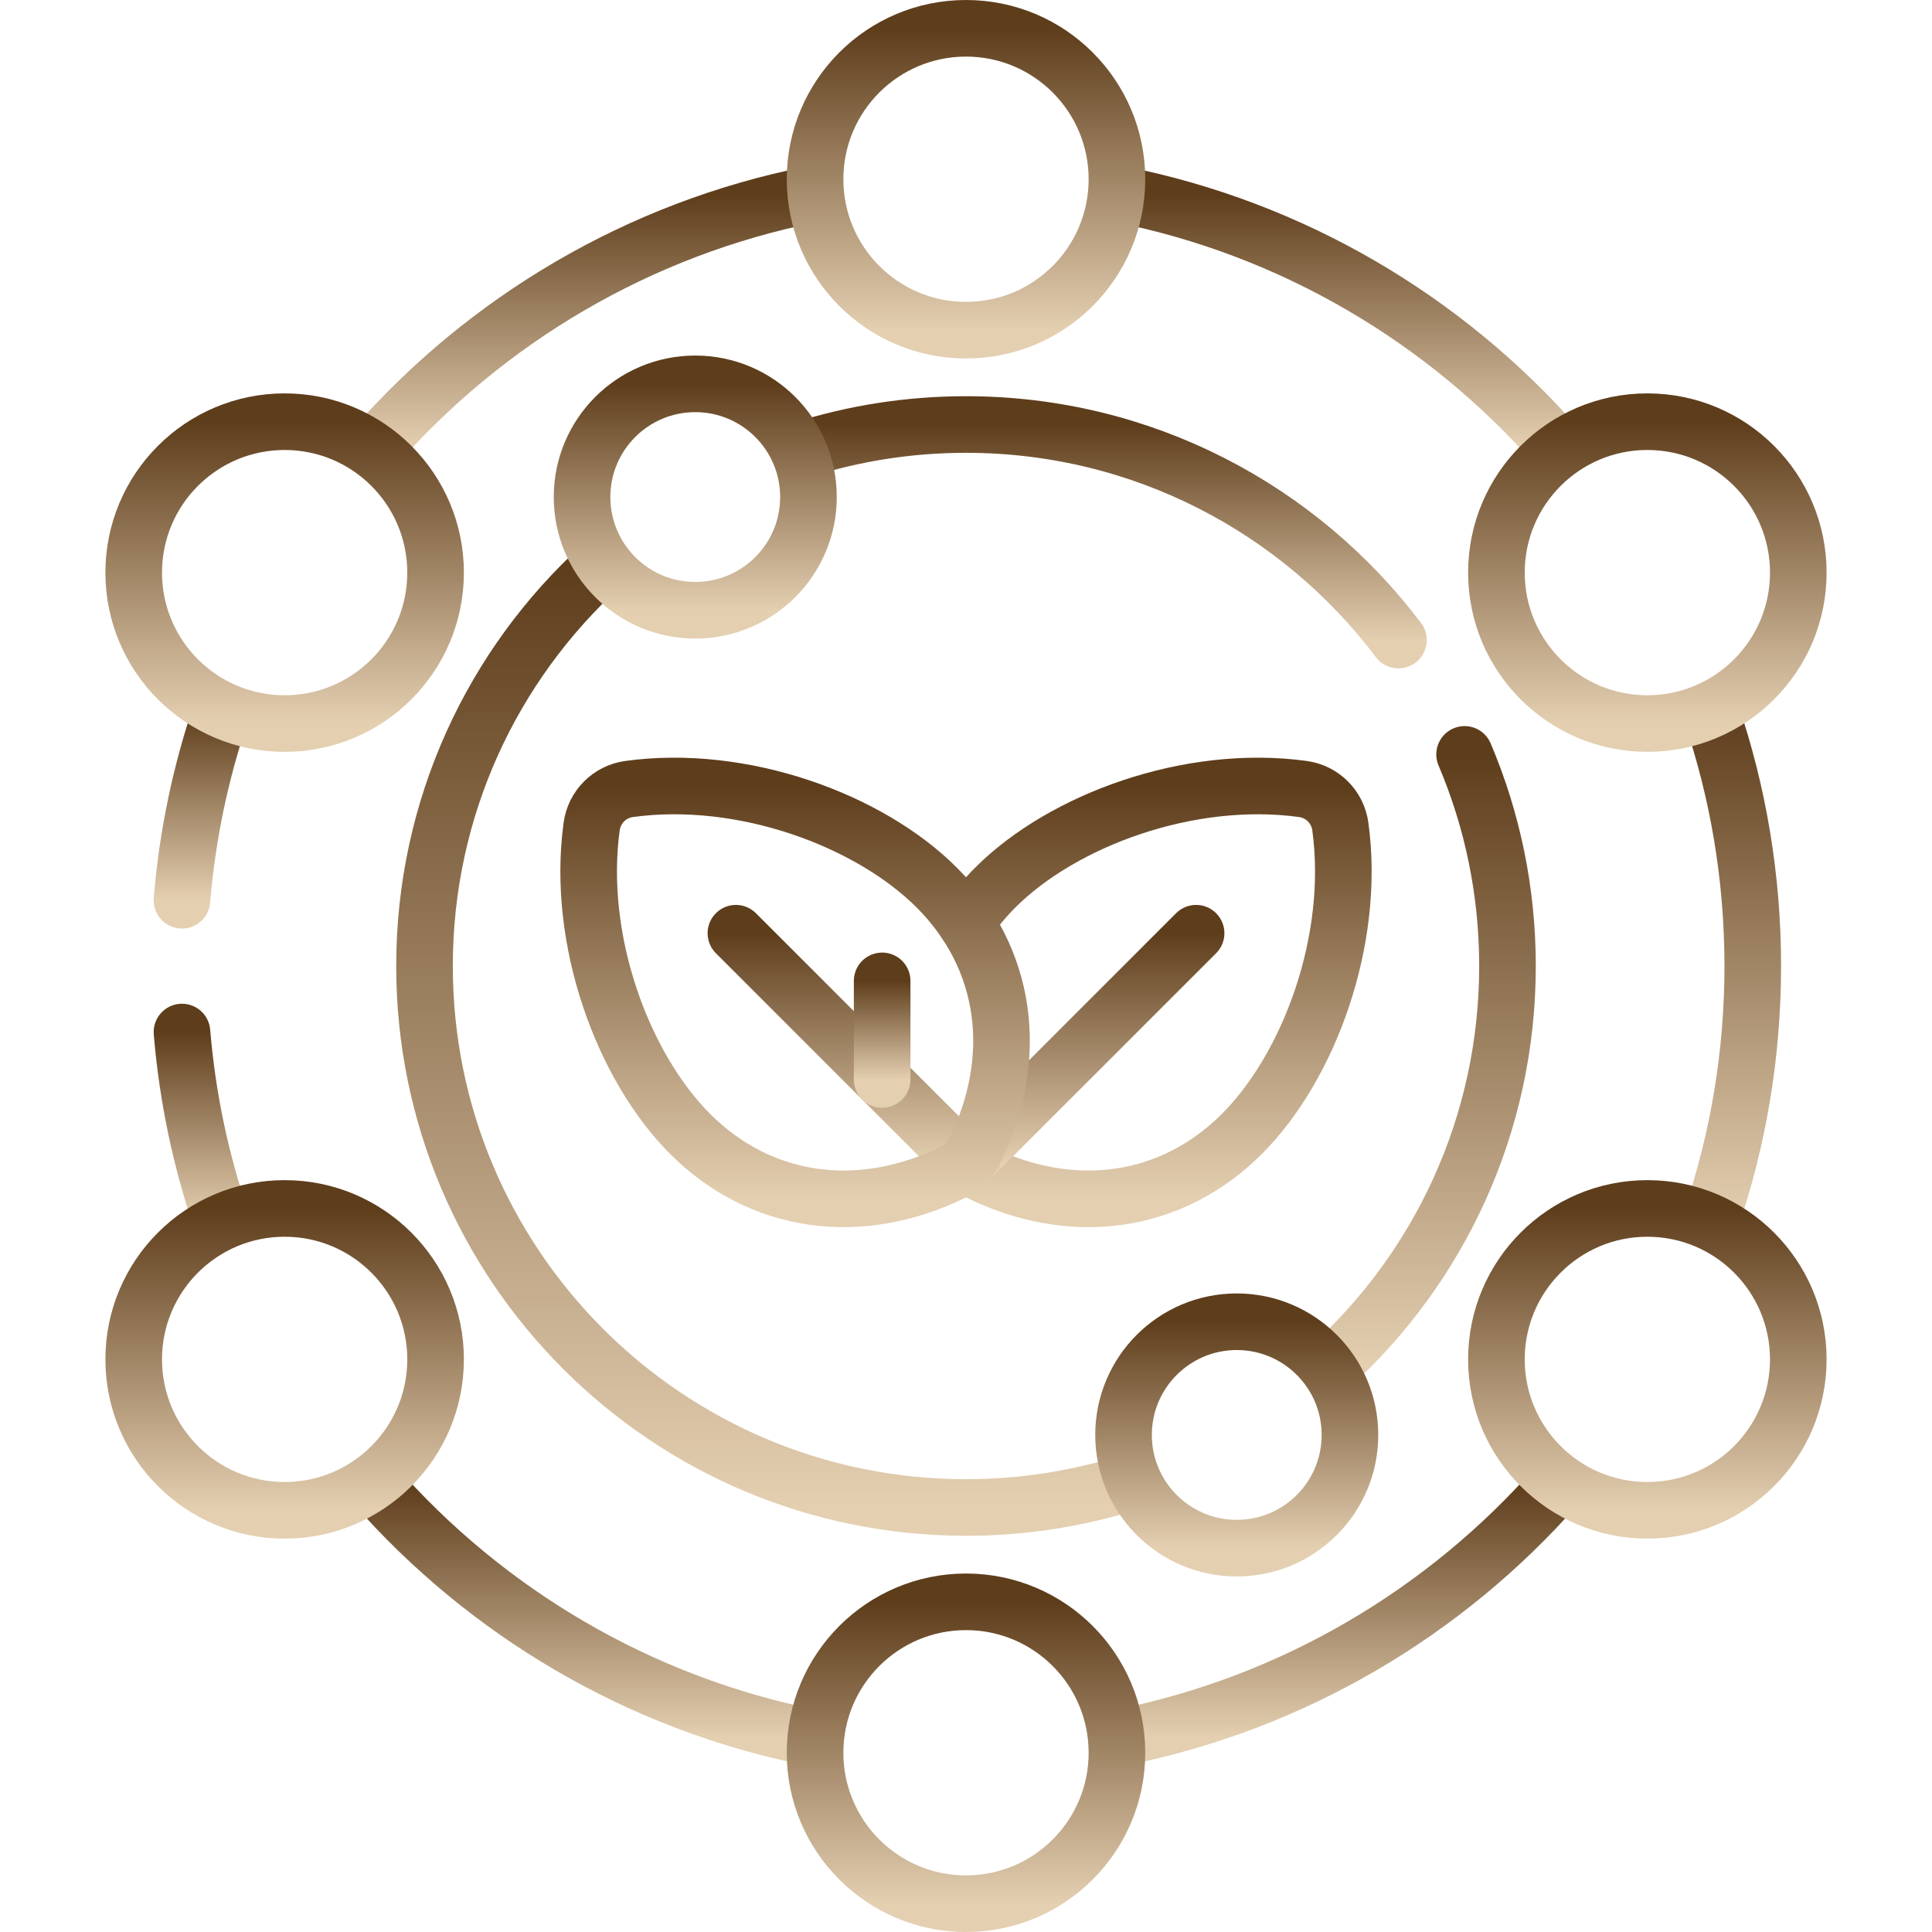 <svg width="512" height="512" viewBox="0 0 512 512" fill="none" xmlns="http://www.w3.org/2000/svg">
<path d="M99.228 118.537C128.884 84.742 169.293 60.618 215.111 51.508" stroke="url(#paint0_linear_2_27)" stroke-width="15" stroke-miterlimit="10" stroke-linecap="round" stroke-linejoin="round"/>
<path d="M48.218 238.573C49.644 221.335 53.168 204.692 58.532 188.9" stroke="url(#paint1_linear_2_27)" stroke-width="15" stroke-miterlimit="10" stroke-linecap="round" stroke-linejoin="round"/>
<path d="M58.585 323.256C53.198 307.44 49.659 290.769 48.224 273.5" stroke="url(#paint2_linear_2_27)" stroke-width="15" stroke-miterlimit="10" stroke-linecap="round" stroke-linejoin="round"/>
<path d="M215.007 460.471C169.257 451.35 128.906 427.257 99.277 393.517" stroke="url(#paint3_linear_2_27)" stroke-width="15" stroke-miterlimit="10" stroke-linecap="round" stroke-linejoin="round"/>
<path d="M412.689 393.557C383.062 427.278 342.723 451.355 296.989 460.472" stroke="url(#paint4_linear_2_27)" stroke-width="15" stroke-miterlimit="10" stroke-linecap="round" stroke-linejoin="round"/>
<path d="M453.447 188.84C460.613 209.914 464.5 232.503 464.5 256C464.5 279.481 460.618 302.056 453.462 323.117" stroke="url(#paint5_linear_2_27)" stroke-width="15" stroke-miterlimit="10" stroke-linecap="round" stroke-linejoin="round"/>
<path d="M296.74 51.478C342.538 60.549 382.94 84.62 412.613 118.356" stroke="url(#paint6_linear_2_27)" stroke-width="15" stroke-miterlimit="10" stroke-linecap="round" stroke-linejoin="round"/>
<path d="M299.395 392.822C285.705 397.16 271.126 399.5 256 399.5C176.747 399.5 112.5 335.253 112.5 256C112.5 213.98 130.561 176.177 159.344 149.933" stroke="url(#paint7_linear_2_27)" stroke-width="15" stroke-miterlimit="10" stroke-linecap="round" stroke-linejoin="round"/>
<path d="M388.129 199.923C395.45 217.15 399.5 236.102 399.5 256C399.5 298.068 381.398 335.908 352.559 362.155" stroke="url(#paint8_linear_2_27)" stroke-width="15" stroke-miterlimit="10" stroke-linecap="round" stroke-linejoin="round"/>
<path d="M212.378 119.25C226.134 114.866 240.791 112.5 256 112.5C302.825 112.5 344.411 134.927 370.604 169.625" stroke="url(#paint9_linear_2_27)" stroke-width="15" stroke-miterlimit="10" stroke-linecap="round" stroke-linejoin="round"/>
<path d="M256 87.5C278.091 87.5 296 69.591 296 47.5C296 25.409 278.091 7.5 256 7.5C233.909 7.5 216 25.409 216 47.5C216 69.591 233.909 87.5 256 87.5Z" stroke="url(#paint10_linear_2_27)" stroke-width="15" stroke-miterlimit="10" stroke-linecap="round" stroke-linejoin="round"/>
<path d="M184.25 161.725C200.819 161.725 214.25 148.294 214.25 131.725C214.25 115.156 200.819 101.725 184.25 101.725C167.681 101.725 154.25 115.156 154.25 131.725C154.25 148.294 167.681 161.725 184.25 161.725Z" stroke="url(#paint11_linear_2_27)" stroke-width="15" stroke-miterlimit="10" stroke-linecap="round" stroke-linejoin="round"/>
<path d="M327.75 410.275C344.319 410.275 357.75 396.844 357.75 380.275C357.75 363.706 344.319 350.275 327.75 350.275C311.181 350.275 297.75 363.706 297.75 380.275C297.75 396.844 311.181 410.275 327.75 410.275Z" stroke="url(#paint12_linear_2_27)" stroke-width="15" stroke-miterlimit="10" stroke-linecap="round" stroke-linejoin="round"/>
<path d="M256 504.5C278.091 504.5 296 486.591 296 464.5C296 442.409 278.091 424.5 256 424.5C233.909 424.5 216 442.409 216 464.5C216 486.591 233.909 504.5 256 504.5Z" stroke="url(#paint13_linear_2_27)" stroke-width="15" stroke-miterlimit="10" stroke-linecap="round" stroke-linejoin="round"/>
<path d="M75.434 191.75C97.525 191.75 115.434 173.841 115.434 151.75C115.434 129.659 97.525 111.75 75.434 111.75C53.343 111.75 35.434 129.659 35.434 151.75C35.434 173.841 53.343 191.75 75.434 191.75Z" stroke="url(#paint14_linear_2_27)" stroke-width="15" stroke-miterlimit="10" stroke-linecap="round" stroke-linejoin="round"/>
<path d="M436.566 400.25C458.657 400.25 476.566 382.341 476.566 360.25C476.566 338.159 458.657 320.25 436.566 320.25C414.475 320.25 396.566 338.159 396.566 360.25C396.566 382.341 414.475 400.25 436.566 400.25Z" stroke="url(#paint15_linear_2_27)" stroke-width="15" stroke-miterlimit="10" stroke-linecap="round" stroke-linejoin="round"/>
<path d="M75.434 400.25C97.525 400.25 115.434 382.341 115.434 360.25C115.434 338.159 97.525 320.25 75.434 320.25C53.343 320.25 35.434 338.159 35.434 360.25C35.434 382.341 53.343 400.25 75.434 400.25Z" stroke="url(#paint16_linear_2_27)" stroke-width="15" stroke-miterlimit="10" stroke-linecap="round" stroke-linejoin="round"/>
<path d="M436.566 191.75C458.657 191.75 476.566 173.841 476.566 151.75C476.566 129.659 458.657 111.75 436.566 111.75C414.475 111.75 396.566 129.659 396.566 151.75C396.566 173.841 414.475 191.75 436.566 191.75Z" stroke="url(#paint17_linear_2_27)" stroke-width="15" stroke-miterlimit="10" stroke-linecap="round" stroke-linejoin="round"/>
<path d="M255.999 244.667C258.211 241.334 260.808 238.162 263.784 235.186C281.594 217.376 315.141 204.95 345.289 209.093C350.442 209.801 354.492 213.851 355.2 219.004C359.343 249.151 346.917 282.699 329.107 300.509C310.484 319.132 284.158 322.914 259.028 310.467C258.066 309.991 257.18 309.383 256.394 308.668" stroke="url(#paint18_linear_2_27)" stroke-width="15" stroke-miterlimit="10" stroke-linecap="round" stroke-linejoin="round"/>
<path d="M256 308.293L316.978 247.314" stroke="url(#paint19_linear_2_27)" stroke-width="15" stroke-miterlimit="10" stroke-linecap="round" stroke-linejoin="round"/>
<path d="M256 308.293L195.022 247.314" stroke="url(#paint20_linear_2_27)" stroke-width="15" stroke-miterlimit="10" stroke-linecap="round" stroke-linejoin="round"/>
<path d="M233.78 259.943V286.072" stroke="url(#paint21_linear_2_27)" stroke-width="15" stroke-miterlimit="10" stroke-linecap="round" stroke-linejoin="round"/>
<path d="M166.712 209.093C161.559 209.801 157.509 213.851 156.801 219.004C152.658 249.151 165.084 282.699 182.894 300.509C201.517 319.132 227.843 322.914 252.973 310.467C255.225 309.352 257.06 307.517 258.175 305.265C270.621 280.135 266.84 253.809 248.217 235.186C230.407 217.376 196.859 204.95 166.712 209.093Z" stroke="url(#paint22_linear_2_27)" stroke-width="15" stroke-miterlimit="10" stroke-linecap="round" stroke-linejoin="round"/>
<defs>
<linearGradient id="paint0_linear_2_27" x1="157.169" y1="51.508" x2="157.169" y2="118.537" gradientUnits="userSpaceOnUse">
<stop stop-color="#5E3D1B"/>
<stop offset="1" stop-color="#E4CFB1"/>
</linearGradient>
<linearGradient id="paint1_linear_2_27" x1="53.375" y1="188.9" x2="53.375" y2="238.573" gradientUnits="userSpaceOnUse">
<stop stop-color="#5E3D1B"/>
<stop offset="1" stop-color="#E4CFB1"/>
</linearGradient>
<linearGradient id="paint2_linear_2_27" x1="53.404" y1="273.5" x2="53.404" y2="323.256" gradientUnits="userSpaceOnUse">
<stop stop-color="#5E3D1B"/>
<stop offset="1" stop-color="#E4CFB1"/>
</linearGradient>
<linearGradient id="paint3_linear_2_27" x1="157.142" y1="393.517" x2="157.142" y2="460.471" gradientUnits="userSpaceOnUse">
<stop stop-color="#5E3D1B"/>
<stop offset="1" stop-color="#E4CFB1"/>
</linearGradient>
<linearGradient id="paint4_linear_2_27" x1="354.839" y1="393.557" x2="354.839" y2="460.472" gradientUnits="userSpaceOnUse">
<stop stop-color="#5E3D1B"/>
<stop offset="1" stop-color="#E4CFB1"/>
</linearGradient>
<linearGradient id="paint5_linear_2_27" x1="458.973" y1="188.84" x2="458.973" y2="323.117" gradientUnits="userSpaceOnUse">
<stop stop-color="#5E3D1B"/>
<stop offset="1" stop-color="#E4CFB1"/>
</linearGradient>
<linearGradient id="paint6_linear_2_27" x1="354.676" y1="51.478" x2="354.676" y2="118.356" gradientUnits="userSpaceOnUse">
<stop stop-color="#5E3D1B"/>
<stop offset="1" stop-color="#E4CFB1"/>
</linearGradient>
<linearGradient id="paint7_linear_2_27" x1="205.947" y1="149.933" x2="205.947" y2="399.5" gradientUnits="userSpaceOnUse">
<stop stop-color="#5E3D1B"/>
<stop offset="1" stop-color="#E4CFB1"/>
</linearGradient>
<linearGradient id="paint8_linear_2_27" x1="376.029" y1="199.923" x2="376.029" y2="362.155" gradientUnits="userSpaceOnUse">
<stop stop-color="#5E3D1B"/>
<stop offset="1" stop-color="#E4CFB1"/>
</linearGradient>
<linearGradient id="paint9_linear_2_27" x1="291.491" y1="112.5" x2="291.491" y2="169.625" gradientUnits="userSpaceOnUse">
<stop stop-color="#5E3D1B"/>
<stop offset="1" stop-color="#E4CFB1"/>
</linearGradient>
<linearGradient id="paint10_linear_2_27" x1="256" y1="7.5" x2="256" y2="87.5" gradientUnits="userSpaceOnUse">
<stop stop-color="#5E3D1B"/>
<stop offset="1" stop-color="#E4CFB1"/>
</linearGradient>
<linearGradient id="paint11_linear_2_27" x1="184.25" y1="101.725" x2="184.25" y2="161.725" gradientUnits="userSpaceOnUse">
<stop stop-color="#5E3D1B"/>
<stop offset="1" stop-color="#E4CFB1"/>
</linearGradient>
<linearGradient id="paint12_linear_2_27" x1="327.75" y1="350.275" x2="327.75" y2="410.275" gradientUnits="userSpaceOnUse">
<stop stop-color="#5E3D1B"/>
<stop offset="1" stop-color="#E4CFB1"/>
</linearGradient>
<linearGradient id="paint13_linear_2_27" x1="256" y1="424.5" x2="256" y2="504.5" gradientUnits="userSpaceOnUse">
<stop stop-color="#5E3D1B"/>
<stop offset="1" stop-color="#E4CFB1"/>
</linearGradient>
<linearGradient id="paint14_linear_2_27" x1="75.434" y1="111.75" x2="75.434" y2="191.75" gradientUnits="userSpaceOnUse">
<stop stop-color="#5E3D1B"/>
<stop offset="1" stop-color="#E4CFB1"/>
</linearGradient>
<linearGradient id="paint15_linear_2_27" x1="436.566" y1="320.25" x2="436.566" y2="400.25" gradientUnits="userSpaceOnUse">
<stop stop-color="#5E3D1B"/>
<stop offset="1" stop-color="#E4CFB1"/>
</linearGradient>
<linearGradient id="paint16_linear_2_27" x1="75.434" y1="320.25" x2="75.434" y2="400.25" gradientUnits="userSpaceOnUse">
<stop stop-color="#5E3D1B"/>
<stop offset="1" stop-color="#E4CFB1"/>
</linearGradient>
<linearGradient id="paint17_linear_2_27" x1="436.566" y1="111.75" x2="436.566" y2="191.75" gradientUnits="userSpaceOnUse">
<stop stop-color="#5E3D1B"/>
<stop offset="1" stop-color="#E4CFB1"/>
</linearGradient>
<linearGradient id="paint18_linear_2_27" x1="306" y1="208.293" x2="306" y2="317.707" gradientUnits="userSpaceOnUse">
<stop stop-color="#5E3D1B"/>
<stop offset="1" stop-color="#E4CFB1"/>
</linearGradient>
<linearGradient id="paint19_linear_2_27" x1="286.489" y1="247.314" x2="286.489" y2="308.293" gradientUnits="userSpaceOnUse">
<stop stop-color="#5E3D1B"/>
<stop offset="1" stop-color="#E4CFB1"/>
</linearGradient>
<linearGradient id="paint20_linear_2_27" x1="225.511" y1="247.314" x2="225.511" y2="308.293" gradientUnits="userSpaceOnUse">
<stop stop-color="#5E3D1B"/>
<stop offset="1" stop-color="#E4CFB1"/>
</linearGradient>
<linearGradient id="paint21_linear_2_27" x1="234.28" y1="259.943" x2="234.28" y2="286.072" gradientUnits="userSpaceOnUse">
<stop stop-color="#5E3D1B"/>
<stop offset="1" stop-color="#E4CFB1"/>
</linearGradient>
<linearGradient id="paint22_linear_2_27" x1="210.708" y1="208.293" x2="210.708" y2="317.707" gradientUnits="userSpaceOnUse">
<stop stop-color="#5E3D1B"/>
<stop offset="1" stop-color="#E4CFB1"/>
</linearGradient>
</defs>
</svg>
